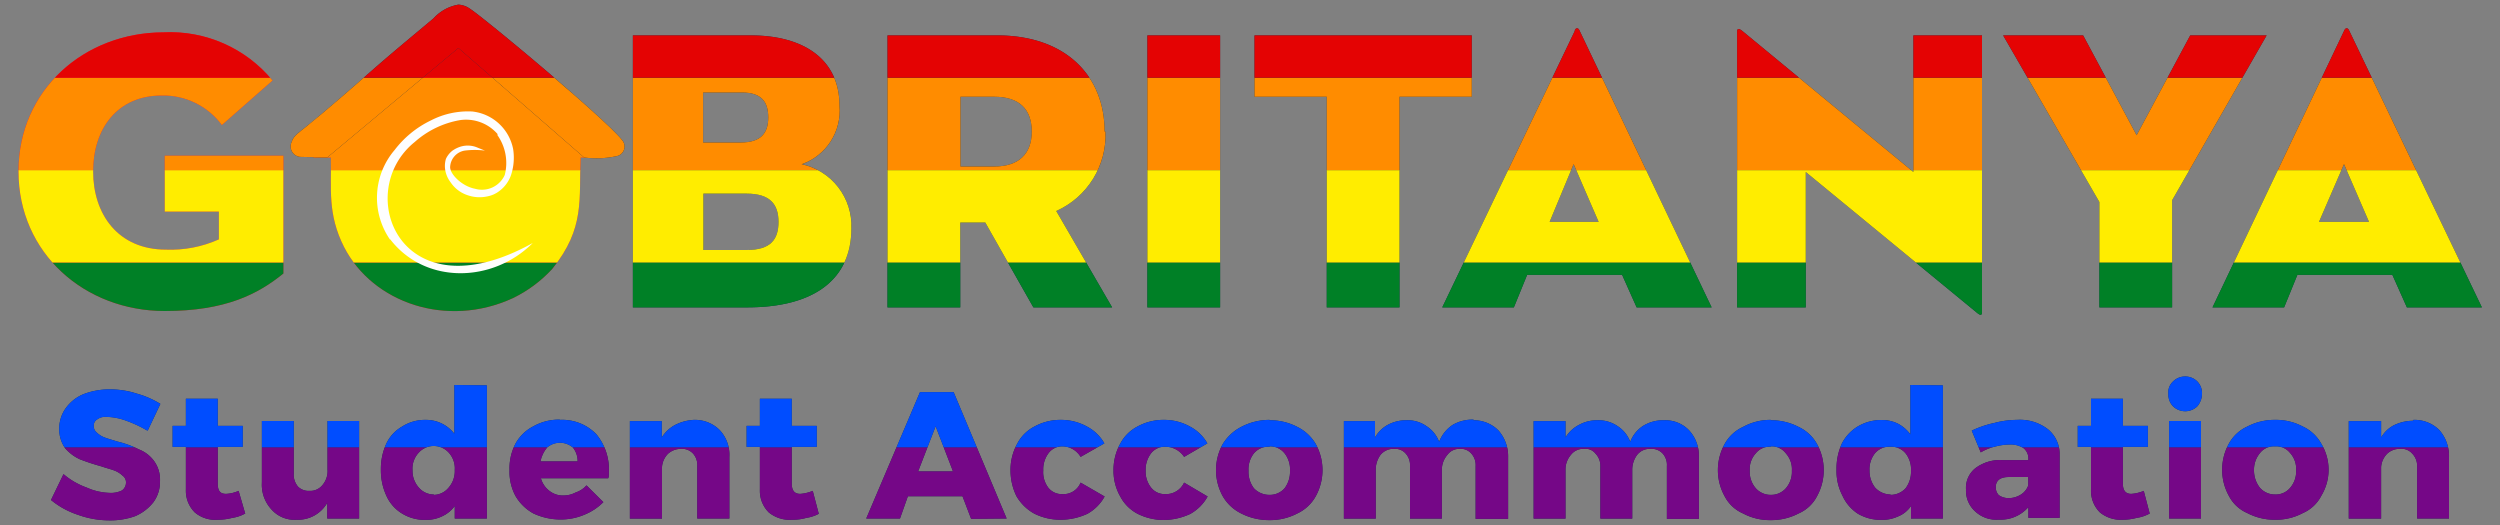 <svg id="Layer_1" data-name="Layer 1" xmlns="http://www.w3.org/2000/svg" xmlns:xlink="http://www.w3.org/1999/xlink" width="200" height="42" viewBox="0 0 200 42"><rect x="0" y="0" width="200" height="42" fill="#808080" stroke="none"/><defs><style>.cls-1,.cls-2{fill:none;}.cls-2{clip-rule:evenodd;}.cls-24,.cls-3{fill:#192f47;}.cls-4{clip-path:url(#clip-path);}.cls-5{fill:#750787;}.cls-10,.cls-11,.cls-12,.cls-13,.cls-22,.cls-24,.cls-5,.cls-6{fill-rule:evenodd;}.cls-6{fill:#004dff;}.cls-7{clip-path:url(#clip-path-2);}.cls-22,.cls-8{fill:#e41d36;}.cls-9{clip-path:url(#clip-path-3);}.cls-10{fill:#008026;}.cls-11{fill:#ffed00;}.cls-12{fill:#ff8c00;}.cls-13{fill:#e40303;}.cls-14{clip-path:url(#clip-path-4);}.cls-15{clip-path:url(#clip-path-5);}.cls-16{clip-path:url(#clip-path-6);}.cls-17{clip-path:url(#clip-path-7);}.cls-18{clip-path:url(#clip-path-8);}.cls-19{clip-path:url(#clip-path-9);}.cls-20{clip-path:url(#clip-path-10);}.cls-21{clip-path:url(#clip-path-11);}.cls-23{clip-path:url(#clip-path-12);}.cls-25{clip-path:url(#clip-path-13);}.cls-26{fill:#fefefe;}</style><clipPath id="clip-path"><path class="cls-1" d="M65.51,41.1a3.08,3.08,0,0,1-1,.33,4,4,0,0,1-1.11.15A2.66,2.66,0,0,1,61.51,41a2.43,2.43,0,0,1-.72-1.83V35.75H59.73V34.07h1.06V31.9h2.55v2.17h2v1.68h-2v2.94c0,.58.24.82.68.82a3.23,3.23,0,0,0,1-.24l.48,1.83Zm-10-7.51a2.8,2.8,0,0,1,2.07.82,2.9,2.9,0,0,1,.77,2.16v4.91H55.78V37.29a1.36,1.36,0,0,0-.33-1,1.21,1.21,0,0,0-1-.38,1.55,1.55,0,0,0-1,.38,1.69,1.69,0,0,0-.49,1.06v4.14H50.39v-7.8h2.55V35a2.81,2.81,0,0,1,1.06-1A3.71,3.71,0,0,1,55.5,33.59Zm-9.3,3.32a1.73,1.73,0,0,0-.38-1.11,1.6,1.6,0,0,0-1.06-.38,1.56,1.56,0,0,0-1,.38,2.45,2.45,0,0,0-.53,1.11Zm-1.44-3.32a3.81,3.81,0,0,1,2.94,1.15,4.43,4.43,0,0,1,1,3.08,1.06,1.06,0,0,1-.05.44H43.27a1.91,1.91,0,0,0,.67,1,1.73,1.73,0,0,0,1.11.38,2.1,2.1,0,0,0,1-.24,2,2,0,0,0,.87-.57l1.35,1.34a4.51,4.51,0,0,1-1.5,1,4.87,4.87,0,0,1-1.92.39,5.13,5.13,0,0,1-2.17-.48,3.73,3.73,0,0,1-1.44-1.4,4.09,4.09,0,0,1-.48-2.07,4.28,4.28,0,0,1,.48-2.12,3.39,3.39,0,0,1,1.44-1.39,4.16,4.16,0,0,1,2.12-.53Zm-10.06,6A1.55,1.55,0,0,0,35.9,39a2,2,0,0,0,.48-1.4,1.86,1.86,0,0,0-.48-1.39,1.62,1.62,0,0,0-2.4,0A1.86,1.86,0,0,0,33,37.63,2,2,0,0,0,33.5,39,1.57,1.57,0,0,0,34.7,39.56Zm4.24-8.76V41.48H36.38v-1a2.55,2.55,0,0,1-1,.82,2.86,2.86,0,0,1-1.3.29,3.45,3.45,0,0,1-1.87-.48,3.16,3.16,0,0,1-1.3-1.45,4.85,4.85,0,0,1-.44-2.11,4.8,4.8,0,0,1,.44-2.07,3.09,3.09,0,0,1,1.25-1.35A3.4,3.4,0,0,1,34,33.59a2.88,2.88,0,0,1,2.35,1.11V30.8ZM28.73,33.68v7.8H26.18V40.23a2.71,2.71,0,0,1-2.46,1.35,2.45,2.45,0,0,1-2-.82,2.91,2.91,0,0,1-.77-2.17V33.68h2.55v4.19a1.47,1.47,0,0,0,.34,1.06,1.2,1.2,0,0,0,.91.34,1.25,1.25,0,0,0,1.06-.48,1.71,1.71,0,0,0,.39-1.25V33.68ZM19.58,41.1a2.93,2.93,0,0,1-1,.33,4.54,4.54,0,0,1-1.15.15A2.54,2.54,0,0,1,15.59,41a2.43,2.43,0,0,1-.72-1.83V35.75H13.81V34.07h1.06V31.9h2.55v2.17h2v1.68h-2v2.94c0,.58.19.82.67.82a2.86,2.86,0,0,0,1-.24l.53,1.83Zm-7.79-6.65a9.94,9.94,0,0,0-1.74-.81,4.8,4.8,0,0,0-1.54-.29,1.08,1.08,0,0,0-.72.19.56.56,0,0,0-.29.53.63.63,0,0,0,.24.53,1.77,1.77,0,0,0,.58.38c.24.1.63.2,1.06.34a7.67,7.67,0,0,1,1.73.63,2.73,2.73,0,0,1,1.2.91,2.52,2.52,0,0,1,.49,1.64,2.74,2.74,0,0,1-.53,1.68,3.69,3.69,0,0,1-1.45,1.11,5.84,5.84,0,0,1-2.07.34,7.4,7.4,0,0,1-2.5-.44A6.65,6.65,0,0,1,4.08,40l1-2.07A5.9,5.9,0,0,0,6.92,39a4.76,4.76,0,0,0,1.83.43,2,2,0,0,0,1-.19.77.77,0,0,0,.33-.63.65.65,0,0,0-.29-.57,1.88,1.88,0,0,0-.62-.39c-.24-.1-.63-.19-1.06-.34a17.57,17.57,0,0,1-1.73-.57,3.47,3.47,0,0,1-1.16-.87,2.61,2.61,0,0,1-.48-1.59,2.77,2.77,0,0,1,.53-1.64,3.3,3.3,0,0,1,1.39-1.1,5.76,5.76,0,0,1,2.12-.39,6.83,6.83,0,0,1,2.17.34,7.28,7.28,0,0,1,1.88.82l-1,2.11Z"/></clipPath><clipPath id="clip-path-2"><path class="cls-1" d="M193.08,33.59a2.8,2.8,0,0,1,2.07.82,3.12,3.12,0,0,1,.77,2.16v4.91h-2.55V37.29a1.39,1.39,0,0,0-.39-1,1.14,1.14,0,0,0-1-.38,1.45,1.45,0,0,0-1,.38,1.69,1.69,0,0,0-.49,1.06v4.14h-2.59v-7.8h2.59V35a2.55,2.55,0,0,1,1.06-1,3.52,3.52,0,0,1,1.5-.34M182,35.71a1.4,1.4,0,0,0-1.2.53,2.08,2.08,0,0,0-.48,1.39,2.23,2.23,0,0,0,.48,1.4,1.59,1.59,0,0,0,1.2.53,1.5,1.5,0,0,0,1.21-.53,2,2,0,0,0,.48-1.4,1.9,1.9,0,0,0-.48-1.39A1.41,1.41,0,0,0,182,35.71Zm0-2.12a4.55,4.55,0,0,1,2.22.53,3.25,3.25,0,0,1,1.49,1.39,4,4,0,0,1,0,4.14,3,3,0,0,1-1.49,1.4,4.55,4.55,0,0,1-2.22.53,4.69,4.69,0,0,1-2.21-.53,3,3,0,0,1-1.49-1.4,4.31,4.31,0,0,1,0-4.14,3.2,3.2,0,0,1,1.49-1.39A4.69,4.69,0,0,1,182,33.59Zm-7.22-3.47a1.36,1.36,0,0,1,1,.39,1.34,1.34,0,0,1,.38,1,1.54,1.54,0,0,1-.38,1,1.39,1.39,0,0,1-1.93,0,1.32,1.32,0,0,1-.38-1,1.17,1.17,0,0,1,.38-1A1.35,1.35,0,0,1,174.78,30.12Zm-1.25,3.56h2.55v7.8h-2.55Zm-1.59,7.42a3,3,0,0,1-1,.33,4.46,4.46,0,0,1-1.1.15A2.66,2.66,0,0,1,168,41a2.43,2.43,0,0,1-.72-1.83V35.75h-1.06V34.07h1.06V31.9h2.55v2.17h2v1.68h-2v2.94c0,.58.24.82.67.82a3.11,3.11,0,0,0,1-.24l.48,1.83Zm-11.26-1.25a1.81,1.81,0,0,0,1-.29,1.43,1.43,0,0,0,.58-.72v-.68h-1.54c-.73,0-1.06.29-1.06.82a.91.91,0,0,0,.24.63,1.35,1.35,0,0,0,.77.24Zm.67-6.26a3.65,3.65,0,0,1,2.51.77,2.56,2.56,0,0,1,.91,2.07v5h-2.5v-.86a2.93,2.93,0,0,1-2.36,1A2.47,2.47,0,0,1,158,40.9a2.21,2.21,0,0,1-.72-1.73,2,2,0,0,1,.77-1.73,3.3,3.3,0,0,1,2.22-.63h2v-.09a1.06,1.06,0,0,0-.39-.87,1.89,1.89,0,0,0-1.1-.29,4.8,4.8,0,0,0-1.11.15,4.07,4.07,0,0,0-1.21.48l-.72-1.74a8.07,8.07,0,0,1,1.83-.62,7,7,0,0,1,1.78-.24Zm-10.11,6a1.63,1.63,0,0,0,1.21-.53,2.2,2.2,0,0,0,.43-1.4,2.06,2.06,0,0,0-.43-1.39,1.47,1.47,0,0,0-1.21-.53,1.5,1.5,0,0,0-1.25.53,2.06,2.06,0,0,0-.43,1.39A2.2,2.2,0,0,0,150,39,1.7,1.7,0,0,0,151.24,39.56Zm4.19-8.76V41.48h-2.55v-1a2.23,2.23,0,0,1-1,.82,3,3,0,0,1-1.35.29,3.61,3.61,0,0,1-1.88-.48,3.36,3.36,0,0,1-1.25-1.45,4.24,4.24,0,0,1-.48-2.11,4.79,4.79,0,0,1,.43-2.07,3.41,3.41,0,0,1,1.25-1.35,3.68,3.68,0,0,1,1.88-.53,2.86,2.86,0,0,1,1.35.29,2.92,2.92,0,0,1,1,.86V30.8Zm-13.77,4.91a1.4,1.4,0,0,0-1.2.53,1.86,1.86,0,0,0-.48,1.39,2,2,0,0,0,.48,1.4,1.59,1.59,0,0,0,1.2.53,1.56,1.56,0,0,0,1.21-.53,2,2,0,0,0,.48-1.4,1.9,1.9,0,0,0-.48-1.39A1.41,1.41,0,0,0,141.66,35.71Zm0-2.12a4.7,4.7,0,0,1,2.22.53,3.25,3.25,0,0,1,1.49,1.39,4.31,4.31,0,0,1,0,4.14,3,3,0,0,1-1.49,1.4,4.7,4.7,0,0,1-2.22.53,4.54,4.54,0,0,1-2.21-.53,3,3,0,0,1-1.49-1.4,4.31,4.31,0,0,1,0-4.14,3.2,3.2,0,0,1,1.49-1.39A4.54,4.54,0,0,1,141.66,33.59Zm-8.52,0a2.63,2.63,0,0,1,2,.82,3,3,0,0,1,.77,2.16v4.91h-2.56V37.29a1.36,1.36,0,0,0-.33-1,1.21,1.21,0,0,0-1-.38,1.27,1.27,0,0,0-1.05.48,2,2,0,0,0-.39,1.25v3.85h-2.55V37.29a1.39,1.39,0,0,0-.39-1,1,1,0,0,0-.91-.38,1.24,1.24,0,0,0-1.06.48,1.79,1.79,0,0,0-.43,1.25v3.85h-2.55v-7.8h2.55V35a2.7,2.7,0,0,1,1.06-1,3,3,0,0,1,1.49-.38,2.7,2.7,0,0,1,1.63.48,2.54,2.54,0,0,1,1,1.25,2.61,2.61,0,0,1,1.06-1.3,3.05,3.05,0,0,1,1.63-.43Zm-15.26,0a2.77,2.77,0,0,1,2,.82,3.12,3.12,0,0,1,.77,2.16v4.91h-2.6V37.29a1.36,1.36,0,0,0-.34-1,1.1,1.1,0,0,0-.92-.38,1.16,1.16,0,0,0-1,.48,1.8,1.8,0,0,0-.44,1.25v3.85h-2.55V37.29a1.36,1.36,0,0,0-.34-1,1.1,1.1,0,0,0-.91-.38,1.33,1.33,0,0,0-1.11.48,2,2,0,0,0-.38,1.25v3.85h-2.55v-7.8H110V35a2.58,2.58,0,0,1,1-1,3.11,3.11,0,0,1,1.49-.38,2.63,2.63,0,0,1,1.64.48,2.52,2.52,0,0,1,1,1.25A2.83,2.83,0,0,1,116.2,34a3.11,3.11,0,0,1,1.68-.43Zm-16.32,2.12a1.5,1.5,0,0,0-1.25.53,2.06,2.06,0,0,0-.43,1.39,2.2,2.2,0,0,0,.43,1.4,1.7,1.7,0,0,0,1.25.53,1.56,1.56,0,0,0,1.21-.53,2.2,2.2,0,0,0,.43-1.4,2.06,2.06,0,0,0-.43-1.39A1.47,1.47,0,0,0,101.56,35.71Zm0-2.12a4.7,4.7,0,0,1,2.22.53,3.51,3.51,0,0,1,1.49,1.39,4.31,4.31,0,0,1,0,4.14,3.25,3.25,0,0,1-1.49,1.4,4.7,4.7,0,0,1-2.22.53,4.89,4.89,0,0,1-2.26-.53,3.46,3.46,0,0,1-1.49-1.4,4.31,4.31,0,0,1,0-4.14,3.75,3.75,0,0,1,1.49-1.39A4.89,4.89,0,0,1,101.56,33.59Zm-6.83,2.93a1.8,1.8,0,0,0-1.54-.81,1.37,1.37,0,0,0-1.11.53,2.16,2.16,0,0,0-.43,1.39A2.06,2.06,0,0,0,92.08,39a1.37,1.37,0,0,0,1.11.53,1.6,1.6,0,0,0,1.54-.92l1.88,1.11a3.56,3.56,0,0,1-1.4,1.4,5.13,5.13,0,0,1-2.17.48A4.68,4.68,0,0,1,91,41.1a3.29,3.29,0,0,1-1.39-1.4,4.11,4.11,0,0,1-.53-2.07,4.3,4.3,0,0,1,.53-2.12A3.27,3.27,0,0,1,91,34.12a4.3,4.3,0,0,1,2.12-.53,4.22,4.22,0,0,1,2.07.53,3.43,3.43,0,0,1,1.4,1.35Zm-8.28,0A1.71,1.71,0,0,0,85,35.71a1.36,1.36,0,0,0-1.11.53,2.16,2.16,0,0,0-.43,1.39A2.06,2.06,0,0,0,83.85,39a1.36,1.36,0,0,0,1.11.53,1.48,1.48,0,0,0,1.49-.92l1.92,1.11A3.53,3.53,0,0,1,87,41.1a5.13,5.13,0,0,1-2.17.48,4.68,4.68,0,0,1-2.07-.48,3.73,3.73,0,0,1-1.44-1.4,4.68,4.68,0,0,1-.48-2.07,4.3,4.3,0,0,1,.53-2.12,3.22,3.22,0,0,1,1.39-1.39,4.3,4.3,0,0,1,2.12-.53,4.25,4.25,0,0,1,2.07.53,3.43,3.43,0,0,1,1.4,1.35Zm-13,1.16h2.79l-1.39-3.61Zm4.24,3.8L77,39.7H72.63L72,41.48h-2.7L73.6,31.37h2.69l4.24,10.11Z"/></clipPath><clipPath id="clip-path-3"><path class="cls-1" d="M13.18,16.93h4.33v2.22a9.43,9.43,0,0,1-4.23.82c-3.85,0-5.83-2.85-5.83-6.26s1.93-6.07,5.49-6.07A5.84,5.84,0,0,1,17.75,10L21.8,6.44a10.6,10.6,0,0,0-8.71-3.85C6.78,2.59,1.48,7.16,1.48,13.71s5.3,11.17,11.7,11.17c4.86,0,7.46-1.35,9.49-3V12.46H13.18v4.47Z"/></clipPath><clipPath id="clip-path-4"><path class="cls-1" d="M64.16,13.13a4.54,4.54,0,0,0,3-4.67c0-3.66-2.79-5.63-7.12-5.63H50.63V24.59h9.15c5.44,0,8.33-2.31,8.33-6.31a5.05,5.05,0,0,0-4-5.15M56.27,7.4h3.08c1.59,0,2.11.77,2.11,2s-.57,2-2.21,2h-3V7.4ZM59.73,20H56.27V15.49h3.46c1.88,0,2.55.86,2.55,2.26S61.66,20,59.73,20Z"/></clipPath><clipPath id="clip-path-5"><path class="cls-1" d="M88.37,10.53c0-4.43-3.08-7.7-8.61-7.7H71V24.59h5.82V17.8h2l3.85,6.79h6.3l-4.47-7.71a6.66,6.66,0,0,0,3.94-6.35m-8.9,2.79h-2.7V7.74h2.7c2,0,3,1,3,2.79s-1.06,2.79-3,2.79Z"/></clipPath><clipPath id="clip-path-6"><rect class="cls-1" x="91.79" y="2.83" width="5.82" height="21.76"/></clipPath><clipPath id="clip-path-7"><polygon class="cls-1" points="117.74 2.83 100.36 2.83 100.36 7.74 106.14 7.74 106.14 24.59 111.96 24.59 111.96 7.74 117.74 7.74 117.74 2.83"/></clipPath><clipPath id="clip-path-8"><path class="cls-1" d="M126,2.44,115.38,24.59h5.73l1.06-2.6h7.6l1.16,2.6h6L126.36,2.44c-.1-.24-.29-.24-.39,0m-2,15.31,1.92-4.62,2,4.62Z"/></clipPath><clipPath id="clip-path-9"><path class="cls-1" d="M153.07,13.76,139.4,2.49c-.34-.29-.43-.14-.43,0V24.59h5.49V13.76L158.13,25c.33.29.43.19.43,0V2.83h-5.49V13.75Z"/></clipPath><clipPath id="clip-path-10"><polygon class="cls-1" points="175.22 2.83 170.93 10.82 166.65 2.83 160.25 2.83 167.95 16.16 167.95 24.59 173.77 24.59 173.77 16.02 181.33 2.83 175.22 2.83"/></clipPath><clipPath id="clip-path-11"><path class="cls-1" d="M187.93,2.44c-.1-.24-.29-.24-.39,0L177,24.59h5.73l1.06-2.6h7.6l1.16,2.6h6Zm-2.41,15.31,2-4.62,2,4.62Z"/></clipPath><clipPath id="clip-path-12"><path class="cls-2" d="M48.23,12.65c-3-2.84-9.82-8.52-10.69-9-1.25-.77-2.17.24-2.84.82-1.44,1.2-3,2.55-4.48,3.8s-3.51,3-5.15,4.33l1.4,0c.05,2.45-.29,4.52,1.06,7.17,2.31,4.48,8.23,6.5,13.48,4.09a10.44,10.44,0,0,0,3.17-2.35c2.65-3.28,2.12-5.59,2.27-8.91l1.78.05Z"/></clipPath><clipPath id="clip-path-13"><path class="cls-2" d="M26.18,12.6,36.67,3.84,46.73,12.6a7.56,7.56,0,0,0,2.56-.1.78.78,0,0,0,.62-1.06C49.72,10.58,38.65,1.34,37.54.66a1.72,1.72,0,0,0-.87-.29,3.52,3.52,0,0,0-2,1.11c-1.49,1.25-3.13,2.6-4.62,3.9-1.64,1.44-3.9,3.42-5.63,4.81-.29.24-1,.72-1.06,1.11A.84.84,0,0,0,24,12.55Z"/></clipPath></defs><path class="cls-3" d="M65.51,41.1a3.08,3.08,0,0,1-1,.33,4,4,0,0,1-1.11.15A2.66,2.66,0,0,1,61.51,41a2.43,2.43,0,0,1-.72-1.83V35.75H59.73V34.07h1.06V31.9h2.55v2.17h2v1.68h-2v2.94c0,.58.24.82.68.82a3.23,3.23,0,0,0,1-.24l.48,1.83Zm-10-7.51a2.8,2.8,0,0,1,2.07.82,2.9,2.9,0,0,1,.77,2.16v4.91H55.78V37.29a1.36,1.36,0,0,0-.33-1,1.21,1.21,0,0,0-1-.38,1.55,1.55,0,0,0-1,.38,1.69,1.69,0,0,0-.49,1.06v4.14H50.39v-7.8h2.55V35a2.81,2.81,0,0,1,1.06-1A3.71,3.71,0,0,1,55.5,33.59Zm-9.3,3.32a1.73,1.73,0,0,0-.38-1.11,1.6,1.6,0,0,0-1.06-.38,1.56,1.56,0,0,0-1,.38,2.45,2.45,0,0,0-.53,1.11Zm-1.44-3.32a3.81,3.81,0,0,1,2.94,1.15,4.43,4.43,0,0,1,1,3.08,1.06,1.06,0,0,1-.05.44H43.27a1.91,1.91,0,0,0,.67,1,1.73,1.73,0,0,0,1.11.38,2.1,2.1,0,0,0,1-.24,2,2,0,0,0,.87-.57l1.35,1.34a4.51,4.51,0,0,1-1.5,1,4.87,4.87,0,0,1-1.92.39,5.13,5.13,0,0,1-2.17-.48,3.73,3.73,0,0,1-1.44-1.4,4.09,4.09,0,0,1-.48-2.07,4.28,4.28,0,0,1,.48-2.12,3.39,3.39,0,0,1,1.44-1.39,4.16,4.16,0,0,1,2.12-.53Zm-10.06,6A1.55,1.55,0,0,0,35.9,39a2,2,0,0,0,.48-1.4,1.86,1.86,0,0,0-.48-1.39,1.62,1.62,0,0,0-2.4,0A1.86,1.86,0,0,0,33,37.63,2,2,0,0,0,33.5,39,1.57,1.57,0,0,0,34.7,39.56Zm4.24-8.76V41.48H36.38v-1a2.55,2.55,0,0,1-1,.82,2.86,2.86,0,0,1-1.3.29,3.45,3.45,0,0,1-1.87-.48,3.16,3.16,0,0,1-1.3-1.45,4.85,4.85,0,0,1-.44-2.11,4.8,4.8,0,0,1,.44-2.07,3.09,3.09,0,0,1,1.25-1.35A3.4,3.4,0,0,1,34,33.59a2.88,2.88,0,0,1,2.35,1.11V30.8ZM28.73,33.68v7.8H26.18V40.23a2.71,2.71,0,0,1-2.46,1.35,2.45,2.45,0,0,1-2-.82,2.91,2.91,0,0,1-.77-2.17V33.68h2.55v4.19a1.47,1.47,0,0,0,.34,1.06,1.2,1.2,0,0,0,.91.34,1.25,1.25,0,0,0,1.06-.48,1.71,1.71,0,0,0,.39-1.25V33.68ZM19.58,41.1a2.93,2.93,0,0,1-1,.33,4.54,4.54,0,0,1-1.15.15A2.54,2.54,0,0,1,15.59,41a2.43,2.43,0,0,1-.72-1.83V35.75H13.81V34.07h1.06V31.9h2.55v2.17h2v1.68h-2v2.94c0,.58.19.82.67.82a2.86,2.86,0,0,0,1-.24l.53,1.83Zm-7.79-6.65a9.94,9.94,0,0,0-1.74-.81,4.8,4.8,0,0,0-1.54-.29,1.08,1.08,0,0,0-.72.19.56.56,0,0,0-.29.53.63.63,0,0,0,.24.53,1.77,1.77,0,0,0,.58.38c.24.1.63.2,1.06.34a7.67,7.67,0,0,1,1.73.63,2.73,2.73,0,0,1,1.2.91,2.52,2.52,0,0,1,.49,1.64,2.74,2.74,0,0,1-.53,1.68,3.69,3.69,0,0,1-1.45,1.11,5.84,5.84,0,0,1-2.07.34,7.4,7.4,0,0,1-2.5-.44A6.65,6.65,0,0,1,4.08,40l1-2.07A5.9,5.9,0,0,0,6.92,39a4.76,4.76,0,0,0,1.83.43,2,2,0,0,0,1-.19.77.77,0,0,0,.33-.63.65.65,0,0,0-.29-.57,1.88,1.88,0,0,0-.62-.39c-.24-.1-.63-.19-1.06-.34a17.57,17.57,0,0,1-1.73-.57,3.47,3.47,0,0,1-1.16-.87,2.61,2.61,0,0,1-.48-1.59,2.77,2.77,0,0,1,.53-1.64,3.3,3.3,0,0,1,1.39-1.1,5.76,5.76,0,0,1,2.12-.39,6.83,6.83,0,0,1,2.17.34,7.28,7.28,0,0,1,1.88.82l-1,2.11Z"/><g class="cls-4"><polygon class="cls-5" points="0.47 43.17 199.59 43.17 199.59 35.78 0.65 35.78 0.47 43.17"/><polygon class="cls-6" points="0.41 35.78 199.59 35.78 199.59 28.39 0.71 28.39 0.41 35.78"/></g><path class="cls-3" d="M193.08,33.59a2.8,2.8,0,0,1,2.07.82,3.12,3.12,0,0,1,.77,2.16v4.91h-2.55V37.29a1.39,1.39,0,0,0-.39-1,1.14,1.14,0,0,0-1-.38,1.45,1.45,0,0,0-1,.38,1.69,1.69,0,0,0-.49,1.06v4.14h-2.59v-7.8h2.59V35a2.55,2.55,0,0,1,1.06-1,3.52,3.52,0,0,1,1.5-.34M182,35.71a1.4,1.4,0,0,0-1.2.53,2.08,2.08,0,0,0-.48,1.39,2.23,2.23,0,0,0,.48,1.4,1.59,1.59,0,0,0,1.2.53,1.5,1.5,0,0,0,1.21-.53,2,2,0,0,0,.48-1.4,1.9,1.9,0,0,0-.48-1.39A1.41,1.41,0,0,0,182,35.71Zm0-2.12a4.55,4.55,0,0,1,2.22.53,3.25,3.25,0,0,1,1.49,1.39,4,4,0,0,1,0,4.14,3,3,0,0,1-1.49,1.4,4.55,4.55,0,0,1-2.22.53,4.69,4.69,0,0,1-2.21-.53,3,3,0,0,1-1.49-1.4,4.31,4.31,0,0,1,0-4.14,3.2,3.2,0,0,1,1.49-1.39A4.69,4.69,0,0,1,182,33.59Zm-7.22-3.47a1.36,1.36,0,0,1,1,.39,1.34,1.34,0,0,1,.38,1,1.54,1.54,0,0,1-.38,1,1.39,1.39,0,0,1-1.93,0,1.32,1.32,0,0,1-.38-1,1.17,1.17,0,0,1,.38-1A1.35,1.35,0,0,1,174.78,30.12Zm-1.25,3.56h2.55v7.8h-2.55Zm-1.59,7.42a3,3,0,0,1-1,.33,4.46,4.46,0,0,1-1.1.15A2.66,2.66,0,0,1,168,41a2.43,2.43,0,0,1-.72-1.83V35.75h-1.06V34.07h1.06V31.9h2.55v2.17h2v1.68h-2v2.94c0,.58.24.82.67.82a3.11,3.11,0,0,0,1-.24l.48,1.83Zm-11.26-1.25a1.81,1.81,0,0,0,1-.29,1.43,1.43,0,0,0,.58-.72v-.68h-1.54c-.73,0-1.06.29-1.06.82a.91.91,0,0,0,.24.63,1.35,1.35,0,0,0,.77.24Zm.67-6.26a3.65,3.65,0,0,1,2.51.77,2.56,2.56,0,0,1,.91,2.07v5h-2.5v-.86a2.93,2.93,0,0,1-2.36,1A2.47,2.47,0,0,1,158,40.9a2.21,2.21,0,0,1-.72-1.73,2,2,0,0,1,.77-1.73,3.3,3.3,0,0,1,2.22-.63h2v-.09a1.06,1.06,0,0,0-.39-.87,1.89,1.89,0,0,0-1.1-.29,4.8,4.8,0,0,0-1.11.15,4.07,4.07,0,0,0-1.21.48l-.72-1.74a8.07,8.07,0,0,1,1.83-.62,7,7,0,0,1,1.78-.24Zm-10.11,6a1.63,1.63,0,0,0,1.21-.53,2.2,2.2,0,0,0,.43-1.4,2.06,2.06,0,0,0-.43-1.39,1.47,1.47,0,0,0-1.21-.53,1.5,1.5,0,0,0-1.25.53,2.06,2.06,0,0,0-.43,1.39A2.2,2.2,0,0,0,150,39,1.7,1.7,0,0,0,151.24,39.56Zm4.19-8.76V41.48h-2.55v-1a2.23,2.23,0,0,1-1,.82,3,3,0,0,1-1.35.29,3.61,3.61,0,0,1-1.88-.48,3.36,3.36,0,0,1-1.25-1.45,4.24,4.24,0,0,1-.48-2.11,4.79,4.79,0,0,1,.43-2.07,3.41,3.41,0,0,1,1.25-1.35,3.68,3.68,0,0,1,1.88-.53,2.86,2.86,0,0,1,1.35.29,2.92,2.92,0,0,1,1,.86V30.8Zm-13.77,4.91a1.4,1.4,0,0,0-1.2.53,1.86,1.86,0,0,0-.48,1.39,2,2,0,0,0,.48,1.4,1.59,1.59,0,0,0,1.2.53,1.56,1.56,0,0,0,1.21-.53,2,2,0,0,0,.48-1.4,1.9,1.9,0,0,0-.48-1.39A1.41,1.41,0,0,0,141.66,35.71Zm0-2.12a4.7,4.7,0,0,1,2.22.53,3.25,3.25,0,0,1,1.49,1.39,4.31,4.31,0,0,1,0,4.14,3,3,0,0,1-1.49,1.4,4.7,4.7,0,0,1-2.22.53,4.54,4.54,0,0,1-2.21-.53,3,3,0,0,1-1.49-1.4,4.31,4.31,0,0,1,0-4.14,3.2,3.2,0,0,1,1.49-1.39A4.54,4.54,0,0,1,141.66,33.59Zm-8.52,0a2.63,2.63,0,0,1,2,.82,3,3,0,0,1,.77,2.16v4.91h-2.56V37.29a1.36,1.36,0,0,0-.33-1,1.21,1.21,0,0,0-1-.38,1.27,1.27,0,0,0-1.05.48,2,2,0,0,0-.39,1.25v3.85h-2.55V37.29a1.39,1.39,0,0,0-.39-1,1,1,0,0,0-.91-.38,1.24,1.24,0,0,0-1.06.48,1.79,1.79,0,0,0-.43,1.25v3.85h-2.55v-7.8h2.55V35a2.7,2.7,0,0,1,1.06-1,3,3,0,0,1,1.49-.38,2.7,2.7,0,0,1,1.63.48,2.54,2.54,0,0,1,1,1.25,2.61,2.61,0,0,1,1.06-1.3,3.05,3.05,0,0,1,1.63-.43Zm-15.26,0a2.77,2.77,0,0,1,2,.82,3.12,3.12,0,0,1,.77,2.16v4.91h-2.6V37.29a1.36,1.36,0,0,0-.34-1,1.1,1.1,0,0,0-.92-.38,1.16,1.16,0,0,0-1,.48,1.8,1.8,0,0,0-.44,1.25v3.85h-2.55V37.29a1.36,1.36,0,0,0-.34-1,1.1,1.1,0,0,0-.91-.38,1.33,1.33,0,0,0-1.11.48,2,2,0,0,0-.38,1.25v3.85h-2.55v-7.8H110V35a2.58,2.58,0,0,1,1-1,3.11,3.11,0,0,1,1.49-.38,2.63,2.63,0,0,1,1.64.48,2.52,2.52,0,0,1,1,1.25A2.83,2.83,0,0,1,116.2,34a3.11,3.11,0,0,1,1.68-.43Zm-16.32,2.12a1.5,1.5,0,0,0-1.25.53,2.06,2.06,0,0,0-.43,1.39,2.2,2.2,0,0,0,.43,1.4,1.7,1.7,0,0,0,1.25.53,1.56,1.56,0,0,0,1.21-.53,2.2,2.2,0,0,0,.43-1.4,2.06,2.06,0,0,0-.43-1.39A1.47,1.47,0,0,0,101.56,35.71Zm0-2.12a4.7,4.7,0,0,1,2.22.53,3.51,3.51,0,0,1,1.49,1.39,4.31,4.31,0,0,1,0,4.14,3.25,3.25,0,0,1-1.49,1.4,4.7,4.7,0,0,1-2.22.53,4.89,4.89,0,0,1-2.26-.53,3.46,3.46,0,0,1-1.49-1.4,4.31,4.31,0,0,1,0-4.14,3.75,3.75,0,0,1,1.49-1.39A4.89,4.89,0,0,1,101.56,33.59Zm-6.83,2.93a1.8,1.8,0,0,0-1.54-.81,1.37,1.37,0,0,0-1.11.53,2.16,2.16,0,0,0-.43,1.39A2.06,2.06,0,0,0,92.08,39a1.37,1.37,0,0,0,1.11.53,1.6,1.6,0,0,0,1.54-.92l1.88,1.11a3.56,3.56,0,0,1-1.4,1.4,5.13,5.13,0,0,1-2.17.48A4.68,4.68,0,0,1,91,41.1a3.29,3.29,0,0,1-1.39-1.4,4.11,4.11,0,0,1-.53-2.07,4.3,4.3,0,0,1,.53-2.12A3.27,3.27,0,0,1,91,34.12a4.3,4.3,0,0,1,2.12-.53,4.22,4.22,0,0,1,2.07.53,3.43,3.43,0,0,1,1.4,1.35Zm-8.28,0A1.71,1.71,0,0,0,85,35.71a1.36,1.36,0,0,0-1.11.53,2.16,2.16,0,0,0-.43,1.39A2.06,2.06,0,0,0,83.85,39a1.36,1.36,0,0,0,1.11.53,1.48,1.48,0,0,0,1.49-.92l1.92,1.11A3.53,3.53,0,0,1,87,41.1a5.13,5.13,0,0,1-2.17.48,4.68,4.68,0,0,1-2.07-.48,3.73,3.73,0,0,1-1.44-1.4,4.68,4.68,0,0,1-.48-2.07,4.3,4.3,0,0,1,.53-2.12,3.22,3.22,0,0,1,1.39-1.39,4.3,4.3,0,0,1,2.12-.53,4.25,4.25,0,0,1,2.07.53,3.43,3.43,0,0,1,1.4,1.35Zm-13,1.16h2.79l-1.39-3.61Zm4.24,3.8L77,39.7H72.63L72,41.48h-2.7L73.6,31.37h2.69l4.24,10.11Z"/><g class="cls-7"><polygon class="cls-5" points="0.47 43.17 199.59 43.17 199.59 35.78 0.65 35.78 0.47 43.17"/><polygon class="cls-6" points="0.41 35.78 199.59 35.78 199.59 28.39 0.71 28.39 0.41 35.78"/></g><path class="cls-8" d="M13.18,16.93h4.33v2.22a9.43,9.43,0,0,1-4.23.82c-3.85,0-5.83-2.85-5.83-6.26s1.93-6.07,5.49-6.07A5.84,5.84,0,0,1,17.75,10L21.8,6.44a10.6,10.6,0,0,0-8.71-3.85C6.78,2.59,1.48,7.16,1.48,13.71s5.3,11.17,11.7,11.17c4.86,0,7.46-1.35,9.49-3V12.46H13.18v4.47Z"/><g class="cls-9"><polygon class="cls-10" points="0.53 28.39 199.59 28.39 199.59 21 0.83 21 0.53 28.39"/><polygon class="cls-11" points="0.53 21 199.59 21 199.59 13.61 0.71 13.61 0.53 21"/><polygon class="cls-12" points="0.47 13.61 199.59 13.61 199.59 6.22 0.41 6.22 0.47 13.61"/><polygon class="cls-13" points="0.47 -1.17 0.41 6.22 199.59 6.22 199.59 -1.17 0.47 -1.17"/></g><path class="cls-3" d="M64.16,13.13a4.54,4.54,0,0,0,3-4.67c0-3.66-2.79-5.63-7.12-5.63H50.63V24.59h9.15c5.44,0,8.33-2.31,8.33-6.31a5.05,5.05,0,0,0-4-5.15M56.27,7.4h3.08c1.59,0,2.11.77,2.11,2s-.57,2-2.21,2h-3V7.4ZM59.73,20H56.27V15.49h3.46c1.88,0,2.55.86,2.55,2.26S61.66,20,59.73,20Z"/><g class="cls-14"><polygon class="cls-10" points="0.53 28.39 199.59 28.39 199.59 21 0.83 21 0.53 28.39"/><polygon class="cls-11" points="0.53 21 199.59 21 199.59 13.61 0.71 13.61 0.53 21"/><polygon class="cls-12" points="0.47 13.61 199.59 13.61 199.59 6.22 0.41 6.22 0.47 13.61"/><polygon class="cls-13" points="0.47 -1.17 0.41 6.22 199.59 6.22 199.59 -1.17 0.47 -1.17"/></g><path class="cls-3" d="M88.37,10.53c0-4.43-3.08-7.7-8.61-7.7H71V24.59h5.82V17.8h2l3.85,6.79h6.3l-4.47-7.71a6.66,6.66,0,0,0,3.94-6.35m-8.9,2.79h-2.7V7.74h2.7c2,0,3,1,3,2.79s-1.06,2.79-3,2.79Z"/><g class="cls-15"><polygon class="cls-10" points="0.53 28.39 199.59 28.39 199.59 21 0.83 21 0.53 28.39"/><polygon class="cls-11" points="0.53 21 199.59 21 199.59 13.61 0.71 13.61 0.53 21"/><polygon class="cls-12" points="0.47 13.61 199.59 13.61 199.59 6.22 0.41 6.22 0.47 13.61"/><polygon class="cls-13" points="0.47 -1.17 0.41 6.22 199.59 6.22 199.59 -1.17 0.47 -1.17"/></g><rect class="cls-3" x="91.79" y="2.83" width="5.82" height="21.76"/><g class="cls-16"><polygon class="cls-10" points="0.53 28.39 199.59 28.39 199.59 21 0.83 21 0.53 28.39"/><polygon class="cls-11" points="0.53 21 199.59 21 199.59 13.61 0.71 13.61 0.53 21"/><polygon class="cls-12" points="0.47 13.61 199.59 13.61 199.59 6.22 0.41 6.22 0.47 13.61"/><polygon class="cls-13" points="0.47 -1.17 0.41 6.22 199.59 6.22 199.59 -1.17 0.47 -1.17"/></g><polygon class="cls-3" points="117.74 2.83 100.36 2.83 100.36 7.74 106.14 7.74 106.14 24.59 111.96 24.59 111.96 7.74 117.74 7.74 117.74 2.83"/><g class="cls-17"><polygon class="cls-10" points="0.53 28.39 199.59 28.39 199.59 21 0.83 21 0.53 28.39"/><polygon class="cls-11" points="0.53 21 199.59 21 199.59 13.61 0.71 13.61 0.53 21"/><polygon class="cls-12" points="0.47 13.61 199.59 13.61 199.59 6.22 0.41 6.22 0.47 13.61"/><polygon class="cls-13" points="0.47 -1.17 0.41 6.22 199.59 6.22 199.59 -1.17 0.47 -1.17"/></g><path class="cls-3" d="M126,2.44,115.38,24.59h5.73l1.06-2.6h7.6l1.16,2.6h6L126.36,2.44c-.1-.24-.29-.24-.39,0m-2,15.31,1.92-4.62,2,4.62Z"/><g class="cls-18"><polygon class="cls-10" points="0.53 28.39 199.59 28.39 199.59 21 0.83 21 0.53 28.39"/><polygon class="cls-11" points="0.53 21 199.59 21 199.59 13.61 0.71 13.61 0.53 21"/><polygon class="cls-12" points="0.47 13.61 199.59 13.61 199.59 6.22 0.41 6.22 0.47 13.61"/><polygon class="cls-13" points="0.47 -1.17 0.41 6.22 199.59 6.22 199.59 -1.17 0.47 -1.17"/></g><path class="cls-3" d="M153.07,13.76,139.4,2.49c-.34-.29-.43-.14-.43,0V24.59h5.49V13.76L158.13,25c.33.29.43.19.43,0V2.83h-5.49V13.75Z"/><g class="cls-19"><polygon class="cls-10" points="0.53 28.39 199.59 28.39 199.59 21 0.83 21 0.53 28.39"/><polygon class="cls-11" points="0.53 21 199.59 21 199.59 13.61 0.71 13.61 0.53 21"/><polygon class="cls-12" points="0.47 13.61 199.59 13.61 199.59 6.22 0.41 6.22 0.47 13.61"/><polygon class="cls-13" points="0.47 -1.17 0.41 6.22 199.59 6.22 199.59 -1.17 0.47 -1.17"/></g><polygon class="cls-3" points="175.22 2.83 170.93 10.82 166.65 2.83 160.25 2.83 167.95 16.16 167.95 24.59 173.77 24.59 173.77 16.02 181.33 2.83 175.22 2.83"/><g class="cls-20"><polygon class="cls-10" points="0.53 28.39 199.59 28.39 199.59 21 0.83 21 0.53 28.39"/><polygon class="cls-11" points="0.53 21 199.59 21 199.59 13.61 0.71 13.61 0.53 21"/><polygon class="cls-12" points="0.47 13.61 199.59 13.61 199.59 6.22 0.41 6.22 0.47 13.61"/><polygon class="cls-13" points="0.47 -1.17 0.41 6.22 199.59 6.22 199.59 -1.17 0.47 -1.17"/></g><path class="cls-3" d="M187.93,2.44c-.1-.24-.29-.24-.39,0L177,24.59h5.73l1.06-2.6h7.6l1.16,2.6h6Zm-2.41,15.31,2-4.62,2,4.62Z"/><g class="cls-21"><polygon class="cls-10" points="0.53 28.39 199.59 28.39 199.59 21 0.83 21 0.53 28.39"/><polygon class="cls-11" points="0.53 21 199.59 21 199.59 13.61 0.71 13.61 0.53 21"/><polygon class="cls-12" points="0.47 13.61 199.59 13.61 199.59 6.22 0.41 6.22 0.47 13.61"/><polygon class="cls-13" points="0.47 -1.17 0.41 6.22 199.59 6.22 199.59 -1.17 0.47 -1.17"/></g><path class="cls-22" d="M48.23,12.65c-3-2.84-9.82-8.52-10.69-9-1.25-.77-2.17.24-2.84.82-1.44,1.2-3,2.55-4.48,3.8s-3.51,3-5.15,4.33l1.4,0c.05,2.45-.29,4.52,1.06,7.17,2.31,4.48,8.23,6.5,13.48,4.09a10.44,10.44,0,0,0,3.17-2.35c2.65-3.28,2.12-5.59,2.27-8.91l1.78.05Z"/><g class="cls-23"><polygon class="cls-10" points="0.53 28.39 199.59 28.39 199.59 21 0.83 21 0.53 28.39"/><polygon class="cls-11" points="0.53 21 199.59 21 199.59 13.61 0.71 13.61 0.53 21"/><polygon class="cls-12" points="0.47 13.61 199.59 13.61 199.59 6.22 0.41 6.22 0.47 13.61"/><polygon class="cls-13" points="0.47 -1.17 0.41 6.22 199.59 6.22 199.59 -1.17 0.47 -1.17"/></g><path class="cls-24" d="M26.18,12.6,36.67,3.84,46.73,12.6a7.56,7.56,0,0,0,2.56-.1.78.78,0,0,0,.62-1.06C49.72,10.58,38.65,1.34,37.54.66a1.72,1.72,0,0,0-.87-.29,3.52,3.52,0,0,0-2,1.11c-1.49,1.25-3.13,2.6-4.62,3.9-1.64,1.44-3.9,3.42-5.63,4.81-.29.24-1,.72-1.06,1.11A.84.84,0,0,0,24,12.55Z"/><g class="cls-25"><polygon class="cls-12" points="0.47 13.61 199.59 13.61 199.59 6.22 0.41 6.22 0.47 13.61"/><polygon class="cls-13" points="0.47 -1.17 0.41 6.22 199.59 6.22 199.59 -1.17 0.47 -1.17"/></g><path class="cls-26" d="M31.19,19.15h0A5.88,5.88,0,0,1,31.57,12a8,8,0,0,1,2.89-2.36,6.46,6.46,0,0,1,3.32-.72,3.74,3.74,0,0,1,3.27,3,4.43,4.43,0,0,1-.14,2,2.69,2.69,0,0,1-1,1.39,2.23,2.23,0,0,1-.87.39,2.92,2.92,0,0,1-1.68-.1,2.61,2.61,0,0,1-1.3-1,2.24,2.24,0,0,1-.39-.77,2,2,0,0,1,0-1.11,1.76,1.76,0,0,1,.53-.67,2.35,2.35,0,0,1,.72-.34,2,2,0,0,1,1.16.05l.72.29a6.37,6.37,0,0,0-1.64,0,1.39,1.39,0,0,0-1.15,1.35C36.05,14,37,14.91,38,15.1A2,2,0,0,0,40.38,14a3.86,3.86,0,0,0-.58-3.18l0-.1a3.34,3.34,0,0,0-3-1.11,7.33,7.33,0,0,0-3.61,1.74c-5,4-1.2,14,9.43,8.09-3.22,3.22-8.61,3.32-11.4-.29Z"/></svg>